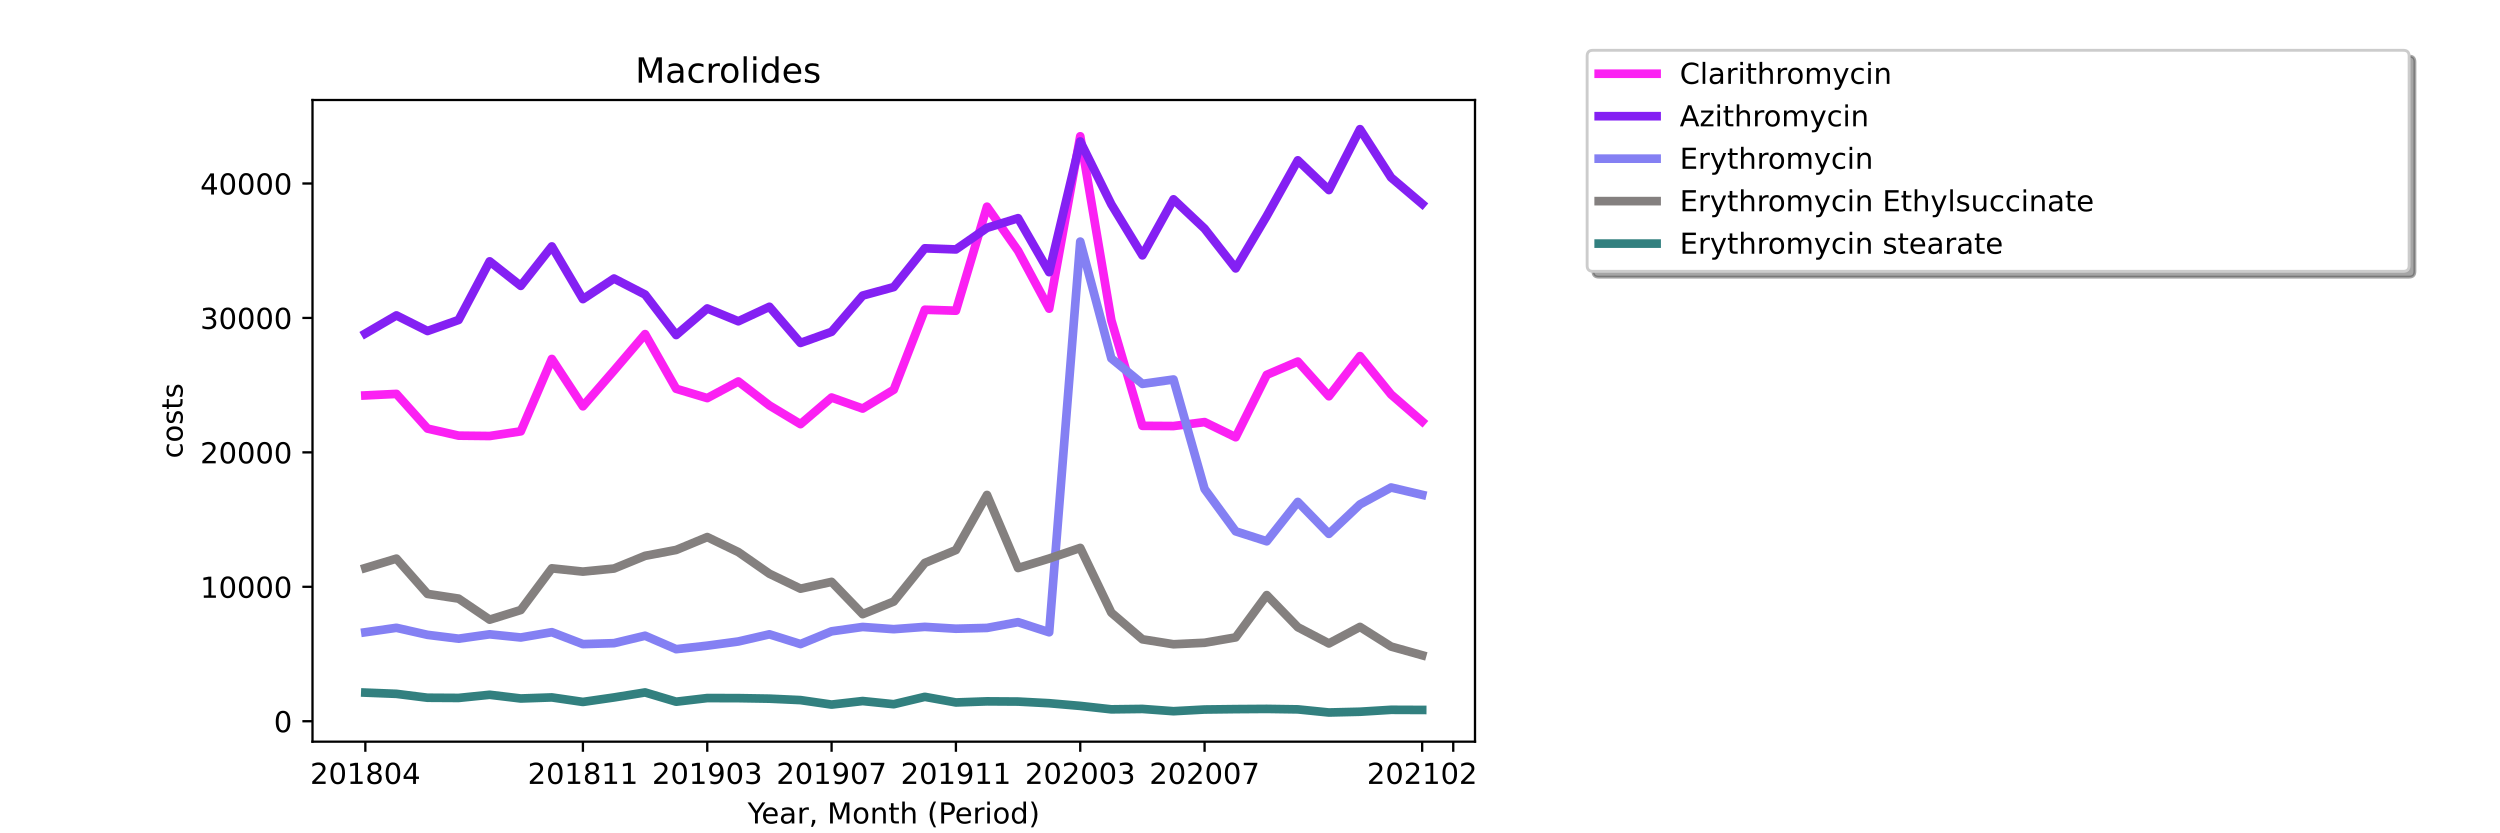 <?xml version="1.0" encoding="utf-8" standalone="no"?>
<!DOCTYPE svg PUBLIC "-//W3C//DTD SVG 1.1//EN"
  "http://www.w3.org/Graphics/SVG/1.1/DTD/svg11.dtd">
<!-- Created with matplotlib (https://matplotlib.org/) -->
<svg height="288pt" version="1.1" viewBox="0 0 864 288" width="864pt" xmlns="http://www.w3.org/2000/svg" xmlns:xlink="http://www.w3.org/1999/xlink">
 <defs>
  <style type="text/css">*{stroke-linecap:butt;stroke-linejoin:round;}</style>
 </defs>
 <g id="figure_1">
  <g id="patch_1">
   <path d="M 0 288 
L 864 288 
L 864 0 
L 0 0 
z
" style="fill:#ffffff;"/>
  </g>
  <g id="axes_1">
   <g id="patch_2">
    <path d="M 108 256.32 
L 509.76 256.32 
L 509.76 34.56 
L 108 34.56 
z
" style="fill:#ffffff;"/>
   </g>
   <g id="matplotlib.axis_1">
    <g id="xtick_1">
     <g id="line2d_1">
      <defs>
       <path d="M 0 0 
L 0 3.5 
" id="m03d1c4e10f" style="stroke:#000000;stroke-width:0.8;"/>
      </defs>
      <g>
       <use style="stroke:#000000;stroke-width:0.8;" x="126.262" xlink:href="#m03d1c4e10f" y="256.32"/>
      </g>
     </g>
     <g id="text_1">
      <!-- 201804 -->
      <g transform="translate(107.174 270.918)scale(0.1 -0.1)">
       <defs>
        <path d="M 19.188 8.297 
L 53.609 8.297 
L 53.609 0 
L 7.328 0 
L 7.328 8.297 
Q 12.938 14.109 22.625 23.891 
Q 32.328 33.688 34.812 36.531 
Q 39.547 41.844 41.422 45.531 
Q 43.312 49.219 43.312 52.781 
Q 43.312 58.594 39.234 62.25 
Q 35.156 65.922 28.609 65.922 
Q 23.969 65.922 18.812 64.312 
Q 13.672 62.703 7.812 59.422 
L 7.812 69.391 
Q 13.766 71.781 18.938 73 
Q 24.125 74.219 28.422 74.219 
Q 39.75 74.219 46.484 68.547 
Q 53.219 62.891 53.219 53.422 
Q 53.219 48.922 51.531 44.891 
Q 49.859 40.875 45.406 35.406 
Q 44.188 33.984 37.641 27.219 
Q 31.109 20.453 19.188 8.297 
z
" id="DejaVuSans-50"/>
        <path d="M 31.781 66.406 
Q 24.172 66.406 20.328 58.906 
Q 16.5 51.422 16.5 36.375 
Q 16.5 21.391 20.328 13.891 
Q 24.172 6.391 31.781 6.391 
Q 39.453 6.391 43.281 13.891 
Q 47.125 21.391 47.125 36.375 
Q 47.125 51.422 43.281 58.906 
Q 39.453 66.406 31.781 66.406 
z
M 31.781 74.219 
Q 44.047 74.219 50.516 64.516 
Q 56.984 54.828 56.984 36.375 
Q 56.984 17.969 50.516 8.266 
Q 44.047 -1.422 31.781 -1.422 
Q 19.531 -1.422 13.062 8.266 
Q 6.594 17.969 6.594 36.375 
Q 6.594 54.828 13.062 64.516 
Q 19.531 74.219 31.781 74.219 
z
" id="DejaVuSans-48"/>
        <path d="M 12.406 8.297 
L 28.516 8.297 
L 28.516 63.922 
L 10.984 60.406 
L 10.984 69.391 
L 28.422 72.906 
L 38.281 72.906 
L 38.281 8.297 
L 54.391 8.297 
L 54.391 0 
L 12.406 0 
z
" id="DejaVuSans-49"/>
        <path d="M 31.781 34.625 
Q 24.75 34.625 20.719 30.859 
Q 16.703 27.094 16.703 20.516 
Q 16.703 13.922 20.719 10.156 
Q 24.75 6.391 31.781 6.391 
Q 38.812 6.391 42.859 10.172 
Q 46.922 13.969 46.922 20.516 
Q 46.922 27.094 42.891 30.859 
Q 38.875 34.625 31.781 34.625 
z
M 21.922 38.812 
Q 15.578 40.375 12.031 44.719 
Q 8.5 49.078 8.5 55.328 
Q 8.5 64.062 14.719 69.141 
Q 20.953 74.219 31.781 74.219 
Q 42.672 74.219 48.875 69.141 
Q 55.078 64.062 55.078 55.328 
Q 55.078 49.078 51.531 44.719 
Q 48 40.375 41.703 38.812 
Q 48.828 37.156 52.797 32.312 
Q 56.781 27.484 56.781 20.516 
Q 56.781 9.906 50.312 4.234 
Q 43.844 -1.422 31.781 -1.422 
Q 19.734 -1.422 13.25 4.234 
Q 6.781 9.906 6.781 20.516 
Q 6.781 27.484 10.781 32.312 
Q 14.797 37.156 21.922 38.812 
z
M 18.312 54.391 
Q 18.312 48.734 21.844 45.562 
Q 25.391 42.391 31.781 42.391 
Q 38.141 42.391 41.719 45.562 
Q 45.312 48.734 45.312 54.391 
Q 45.312 60.062 41.719 63.234 
Q 38.141 66.406 31.781 66.406 
Q 25.391 66.406 21.844 63.234 
Q 18.312 60.062 18.312 54.391 
z
" id="DejaVuSans-56"/>
        <path d="M 37.797 64.312 
L 12.891 25.391 
L 37.797 25.391 
z
M 35.203 72.906 
L 47.609 72.906 
L 47.609 25.391 
L 58.016 25.391 
L 58.016 17.188 
L 47.609 17.188 
L 47.609 0 
L 37.797 0 
L 37.797 17.188 
L 4.891 17.188 
L 4.891 26.703 
z
" id="DejaVuSans-52"/>
       </defs>
       <use xlink:href="#DejaVuSans-50"/>
       <use x="63.623" xlink:href="#DejaVuSans-48"/>
       <use x="127.246" xlink:href="#DejaVuSans-49"/>
       <use x="190.869" xlink:href="#DejaVuSans-56"/>
       <use x="254.492" xlink:href="#DejaVuSans-48"/>
       <use x="318.115" xlink:href="#DejaVuSans-52"/>
      </g>
     </g>
    </g>
    <g id="xtick_2">
     <g id="line2d_2">
      <g>
       <use style="stroke:#000000;stroke-width:0.8;" x="201.458" xlink:href="#m03d1c4e10f" y="256.32"/>
      </g>
     </g>
     <g id="text_2">
      <!-- 201811 -->
      <g transform="translate(182.37 270.918)scale(0.1 -0.1)">
       <use xlink:href="#DejaVuSans-50"/>
       <use x="63.623" xlink:href="#DejaVuSans-48"/>
       <use x="127.246" xlink:href="#DejaVuSans-49"/>
       <use x="190.869" xlink:href="#DejaVuSans-56"/>
       <use x="254.492" xlink:href="#DejaVuSans-49"/>
       <use x="318.115" xlink:href="#DejaVuSans-49"/>
      </g>
     </g>
    </g>
    <g id="xtick_3">
     <g id="line2d_3">
      <g>
       <use style="stroke:#000000;stroke-width:0.8;" x="244.427" xlink:href="#m03d1c4e10f" y="256.32"/>
      </g>
     </g>
     <g id="text_3">
      <!-- 201903 -->
      <g transform="translate(225.339 270.918)scale(0.1 -0.1)">
       <defs>
        <path d="M 10.984 1.516 
L 10.984 10.5 
Q 14.703 8.734 18.5 7.812 
Q 22.312 6.891 25.984 6.891 
Q 35.75 6.891 40.891 13.453 
Q 46.047 20.016 46.781 33.406 
Q 43.953 29.203 39.594 26.953 
Q 35.25 24.703 29.984 24.703 
Q 19.047 24.703 12.672 31.312 
Q 6.297 37.938 6.297 49.422 
Q 6.297 60.641 12.938 67.422 
Q 19.578 74.219 30.609 74.219 
Q 43.266 74.219 49.922 64.516 
Q 56.594 54.828 56.594 36.375 
Q 56.594 19.141 48.406 8.859 
Q 40.234 -1.422 26.422 -1.422 
Q 22.703 -1.422 18.891 -0.688 
Q 15.094 0.047 10.984 1.516 
z
M 30.609 32.422 
Q 37.25 32.422 41.125 36.953 
Q 45.016 41.5 45.016 49.422 
Q 45.016 57.281 41.125 61.844 
Q 37.25 66.406 30.609 66.406 
Q 23.969 66.406 20.094 61.844 
Q 16.219 57.281 16.219 49.422 
Q 16.219 41.5 20.094 36.953 
Q 23.969 32.422 30.609 32.422 
z
" id="DejaVuSans-57"/>
        <path d="M 40.578 39.312 
Q 47.656 37.797 51.625 33 
Q 55.609 28.219 55.609 21.188 
Q 55.609 10.406 48.188 4.484 
Q 40.766 -1.422 27.094 -1.422 
Q 22.516 -1.422 17.656 -0.516 
Q 12.797 0.391 7.625 2.203 
L 7.625 11.719 
Q 11.719 9.328 16.594 8.109 
Q 21.484 6.891 26.812 6.891 
Q 36.078 6.891 40.938 10.547 
Q 45.797 14.203 45.797 21.188 
Q 45.797 27.641 41.281 31.266 
Q 36.766 34.906 28.719 34.906 
L 20.219 34.906 
L 20.219 43.016 
L 29.109 43.016 
Q 36.375 43.016 40.234 45.922 
Q 44.094 48.828 44.094 54.297 
Q 44.094 59.906 40.109 62.906 
Q 36.141 65.922 28.719 65.922 
Q 24.656 65.922 20.016 65.031 
Q 15.375 64.156 9.812 62.312 
L 9.812 71.094 
Q 15.438 72.656 20.344 73.438 
Q 25.25 74.219 29.594 74.219 
Q 40.828 74.219 47.359 69.109 
Q 53.906 64.016 53.906 55.328 
Q 53.906 49.266 50.438 45.094 
Q 46.969 40.922 40.578 39.312 
z
" id="DejaVuSans-51"/>
       </defs>
       <use xlink:href="#DejaVuSans-50"/>
       <use x="63.623" xlink:href="#DejaVuSans-48"/>
       <use x="127.246" xlink:href="#DejaVuSans-49"/>
       <use x="190.869" xlink:href="#DejaVuSans-57"/>
       <use x="254.492" xlink:href="#DejaVuSans-48"/>
       <use x="318.115" xlink:href="#DejaVuSans-51"/>
      </g>
     </g>
    </g>
    <g id="xtick_4">
     <g id="line2d_4">
      <g>
       <use style="stroke:#000000;stroke-width:0.8;" x="287.396" xlink:href="#m03d1c4e10f" y="256.32"/>
      </g>
     </g>
     <g id="text_4">
      <!-- 201907 -->
      <g transform="translate(268.308 270.918)scale(0.1 -0.1)">
       <defs>
        <path d="M 8.203 72.906 
L 55.078 72.906 
L 55.078 68.703 
L 28.609 0 
L 18.312 0 
L 43.219 64.594 
L 8.203 64.594 
z
" id="DejaVuSans-55"/>
       </defs>
       <use xlink:href="#DejaVuSans-50"/>
       <use x="63.623" xlink:href="#DejaVuSans-48"/>
       <use x="127.246" xlink:href="#DejaVuSans-49"/>
       <use x="190.869" xlink:href="#DejaVuSans-57"/>
       <use x="254.492" xlink:href="#DejaVuSans-48"/>
       <use x="318.115" xlink:href="#DejaVuSans-55"/>
      </g>
     </g>
    </g>
    <g id="xtick_5">
     <g id="line2d_5">
      <g>
       <use style="stroke:#000000;stroke-width:0.8;" x="330.364" xlink:href="#m03d1c4e10f" y="256.32"/>
      </g>
     </g>
     <g id="text_5">
      <!-- 201911 -->
      <g transform="translate(311.277 270.918)scale(0.1 -0.1)">
       <use xlink:href="#DejaVuSans-50"/>
       <use x="63.623" xlink:href="#DejaVuSans-48"/>
       <use x="127.246" xlink:href="#DejaVuSans-49"/>
       <use x="190.869" xlink:href="#DejaVuSans-57"/>
       <use x="254.492" xlink:href="#DejaVuSans-49"/>
       <use x="318.115" xlink:href="#DejaVuSans-49"/>
      </g>
     </g>
    </g>
    <g id="xtick_6">
     <g id="line2d_6">
      <g>
       <use style="stroke:#000000;stroke-width:0.8;" x="373.333" xlink:href="#m03d1c4e10f" y="256.32"/>
      </g>
     </g>
     <g id="text_6">
      <!-- 202003 -->
      <g transform="translate(354.246 270.918)scale(0.1 -0.1)">
       <use xlink:href="#DejaVuSans-50"/>
       <use x="63.623" xlink:href="#DejaVuSans-48"/>
       <use x="127.246" xlink:href="#DejaVuSans-50"/>
       <use x="190.869" xlink:href="#DejaVuSans-48"/>
       <use x="254.492" xlink:href="#DejaVuSans-48"/>
       <use x="318.115" xlink:href="#DejaVuSans-51"/>
      </g>
     </g>
    </g>
    <g id="xtick_7">
     <g id="line2d_7">
      <g>
       <use style="stroke:#000000;stroke-width:0.8;" x="416.302" xlink:href="#m03d1c4e10f" y="256.32"/>
      </g>
     </g>
     <g id="text_7">
      <!-- 202007 -->
      <g transform="translate(397.215 270.918)scale(0.1 -0.1)">
       <use xlink:href="#DejaVuSans-50"/>
       <use x="63.623" xlink:href="#DejaVuSans-48"/>
       <use x="127.246" xlink:href="#DejaVuSans-50"/>
       <use x="190.869" xlink:href="#DejaVuSans-48"/>
       <use x="254.492" xlink:href="#DejaVuSans-48"/>
       <use x="318.115" xlink:href="#DejaVuSans-55"/>
      </g>
     </g>
    </g>
    <g id="xtick_8">
     <g id="line2d_8">
      <g>
       <use style="stroke:#000000;stroke-width:0.8;" x="491.498" xlink:href="#m03d1c4e10f" y="256.32"/>
      </g>
     </g>
     <g id="text_8">
      <!-- 202102 -->
      <g transform="translate(472.411 270.918)scale(0.1 -0.1)">
       <use xlink:href="#DejaVuSans-50"/>
       <use x="63.623" xlink:href="#DejaVuSans-48"/>
       <use x="127.246" xlink:href="#DejaVuSans-50"/>
       <use x="190.869" xlink:href="#DejaVuSans-49"/>
       <use x="254.492" xlink:href="#DejaVuSans-48"/>
       <use x="318.115" xlink:href="#DejaVuSans-50"/>
      </g>
     </g>
    </g>
    <g id="xtick_9">
     <g id="line2d_9">
      <g>
       <use style="stroke:#000000;stroke-width:0.8;" x="502.24" xlink:href="#m03d1c4e10f" y="256.32"/>
      </g>
     </g>
    </g>
    <g id="text_9">
     <!-- Year, Month (Period) -->
     <g transform="translate(258.364 284.597)scale(0.1 -0.1)">
      <defs>
       <path d="M -0.203 72.906 
L 10.406 72.906 
L 30.609 42.922 
L 50.688 72.906 
L 61.281 72.906 
L 35.5 34.719 
L 35.5 0 
L 25.594 0 
L 25.594 34.719 
z
" id="DejaVuSans-89"/>
       <path d="M 56.203 29.594 
L 56.203 25.203 
L 14.891 25.203 
Q 15.484 15.922 20.484 11.062 
Q 25.484 6.203 34.422 6.203 
Q 39.594 6.203 44.453 7.469 
Q 49.312 8.734 54.109 11.281 
L 54.109 2.781 
Q 49.266 0.734 44.188 -0.344 
Q 39.109 -1.422 33.891 -1.422 
Q 20.797 -1.422 13.156 6.188 
Q 5.516 13.812 5.516 26.812 
Q 5.516 40.234 12.766 48.109 
Q 20.016 56 32.328 56 
Q 43.359 56 49.781 48.891 
Q 56.203 41.797 56.203 29.594 
z
M 47.219 32.234 
Q 47.125 39.594 43.094 43.984 
Q 39.062 48.391 32.422 48.391 
Q 24.906 48.391 20.391 44.141 
Q 15.875 39.891 15.188 32.172 
z
" id="DejaVuSans-101"/>
       <path d="M 34.281 27.484 
Q 23.391 27.484 19.188 25 
Q 14.984 22.516 14.984 16.5 
Q 14.984 11.719 18.141 8.906 
Q 21.297 6.109 26.703 6.109 
Q 34.188 6.109 38.703 11.406 
Q 43.219 16.703 43.219 25.484 
L 43.219 27.484 
z
M 52.203 31.203 
L 52.203 0 
L 43.219 0 
L 43.219 8.297 
Q 40.141 3.328 35.547 0.953 
Q 30.953 -1.422 24.312 -1.422 
Q 15.922 -1.422 10.953 3.297 
Q 6 8.016 6 15.922 
Q 6 25.141 12.172 29.828 
Q 18.359 34.516 30.609 34.516 
L 43.219 34.516 
L 43.219 35.406 
Q 43.219 41.609 39.141 45 
Q 35.062 48.391 27.688 48.391 
Q 23 48.391 18.547 47.266 
Q 14.109 46.141 10.016 43.891 
L 10.016 52.203 
Q 14.938 54.109 19.578 55.047 
Q 24.219 56 28.609 56 
Q 40.484 56 46.344 49.844 
Q 52.203 43.703 52.203 31.203 
z
" id="DejaVuSans-97"/>
       <path d="M 41.109 46.297 
Q 39.594 47.172 37.812 47.578 
Q 36.031 48 33.891 48 
Q 26.266 48 22.188 43.047 
Q 18.109 38.094 18.109 28.812 
L 18.109 0 
L 9.078 0 
L 9.078 54.688 
L 18.109 54.688 
L 18.109 46.188 
Q 20.953 51.172 25.484 53.578 
Q 30.031 56 36.531 56 
Q 37.453 56 38.578 55.875 
Q 39.703 55.766 41.062 55.516 
z
" id="DejaVuSans-114"/>
       <path d="M 11.719 12.406 
L 22.016 12.406 
L 22.016 4 
L 14.016 -11.625 
L 7.719 -11.625 
L 11.719 4 
z
" id="DejaVuSans-44"/>
       <path id="DejaVuSans-32"/>
       <path d="M 9.812 72.906 
L 24.516 72.906 
L 43.109 23.297 
L 61.812 72.906 
L 76.516 72.906 
L 76.516 0 
L 66.891 0 
L 66.891 64.016 
L 48.094 14.016 
L 38.188 14.016 
L 19.391 64.016 
L 19.391 0 
L 9.812 0 
z
" id="DejaVuSans-77"/>
       <path d="M 30.609 48.391 
Q 23.391 48.391 19.188 42.75 
Q 14.984 37.109 14.984 27.297 
Q 14.984 17.484 19.156 11.844 
Q 23.344 6.203 30.609 6.203 
Q 37.797 6.203 41.984 11.859 
Q 46.188 17.531 46.188 27.297 
Q 46.188 37.016 41.984 42.703 
Q 37.797 48.391 30.609 48.391 
z
M 30.609 56 
Q 42.328 56 49.016 48.375 
Q 55.719 40.766 55.719 27.297 
Q 55.719 13.875 49.016 6.219 
Q 42.328 -1.422 30.609 -1.422 
Q 18.844 -1.422 12.172 6.219 
Q 5.516 13.875 5.516 27.297 
Q 5.516 40.766 12.172 48.375 
Q 18.844 56 30.609 56 
z
" id="DejaVuSans-111"/>
       <path d="M 54.891 33.016 
L 54.891 0 
L 45.906 0 
L 45.906 32.719 
Q 45.906 40.484 42.875 44.328 
Q 39.844 48.188 33.797 48.188 
Q 26.516 48.188 22.312 43.547 
Q 18.109 38.922 18.109 30.906 
L 18.109 0 
L 9.078 0 
L 9.078 54.688 
L 18.109 54.688 
L 18.109 46.188 
Q 21.344 51.125 25.703 53.562 
Q 30.078 56 35.797 56 
Q 45.219 56 50.047 50.172 
Q 54.891 44.344 54.891 33.016 
z
" id="DejaVuSans-110"/>
       <path d="M 18.312 70.219 
L 18.312 54.688 
L 36.812 54.688 
L 36.812 47.703 
L 18.312 47.703 
L 18.312 18.016 
Q 18.312 11.328 20.141 9.422 
Q 21.969 7.516 27.594 7.516 
L 36.812 7.516 
L 36.812 0 
L 27.594 0 
Q 17.188 0 13.234 3.875 
Q 9.281 7.766 9.281 18.016 
L 9.281 47.703 
L 2.688 47.703 
L 2.688 54.688 
L 9.281 54.688 
L 9.281 70.219 
z
" id="DejaVuSans-116"/>
       <path d="M 54.891 33.016 
L 54.891 0 
L 45.906 0 
L 45.906 32.719 
Q 45.906 40.484 42.875 44.328 
Q 39.844 48.188 33.797 48.188 
Q 26.516 48.188 22.312 43.547 
Q 18.109 38.922 18.109 30.906 
L 18.109 0 
L 9.078 0 
L 9.078 75.984 
L 18.109 75.984 
L 18.109 46.188 
Q 21.344 51.125 25.703 53.562 
Q 30.078 56 35.797 56 
Q 45.219 56 50.047 50.172 
Q 54.891 44.344 54.891 33.016 
z
" id="DejaVuSans-104"/>
       <path d="M 31 75.875 
Q 24.469 64.656 21.281 53.656 
Q 18.109 42.672 18.109 31.391 
Q 18.109 20.125 21.312 9.062 
Q 24.516 -2 31 -13.188 
L 23.188 -13.188 
Q 15.875 -1.703 12.234 9.375 
Q 8.594 20.453 8.594 31.391 
Q 8.594 42.281 12.203 53.312 
Q 15.828 64.359 23.188 75.875 
z
" id="DejaVuSans-40"/>
       <path d="M 19.672 64.797 
L 19.672 37.406 
L 32.078 37.406 
Q 38.969 37.406 42.719 40.969 
Q 46.484 44.531 46.484 51.125 
Q 46.484 57.672 42.719 61.234 
Q 38.969 64.797 32.078 64.797 
z
M 9.812 72.906 
L 32.078 72.906 
Q 44.344 72.906 50.609 67.359 
Q 56.891 61.812 56.891 51.125 
Q 56.891 40.328 50.609 34.812 
Q 44.344 29.297 32.078 29.297 
L 19.672 29.297 
L 19.672 0 
L 9.812 0 
z
" id="DejaVuSans-80"/>
       <path d="M 9.422 54.688 
L 18.406 54.688 
L 18.406 0 
L 9.422 0 
z
M 9.422 75.984 
L 18.406 75.984 
L 18.406 64.594 
L 9.422 64.594 
z
" id="DejaVuSans-105"/>
       <path d="M 45.406 46.391 
L 45.406 75.984 
L 54.391 75.984 
L 54.391 0 
L 45.406 0 
L 45.406 8.203 
Q 42.578 3.328 38.25 0.953 
Q 33.938 -1.422 27.875 -1.422 
Q 17.969 -1.422 11.734 6.484 
Q 5.516 14.406 5.516 27.297 
Q 5.516 40.188 11.734 48.094 
Q 17.969 56 27.875 56 
Q 33.938 56 38.25 53.625 
Q 42.578 51.266 45.406 46.391 
z
M 14.797 27.297 
Q 14.797 17.391 18.875 11.75 
Q 22.953 6.109 30.078 6.109 
Q 37.203 6.109 41.297 11.75 
Q 45.406 17.391 45.406 27.297 
Q 45.406 37.203 41.297 42.844 
Q 37.203 48.484 30.078 48.484 
Q 22.953 48.484 18.875 42.844 
Q 14.797 37.203 14.797 27.297 
z
" id="DejaVuSans-100"/>
       <path d="M 8.016 75.875 
L 15.828 75.875 
Q 23.141 64.359 26.781 53.312 
Q 30.422 42.281 30.422 31.391 
Q 30.422 20.453 26.781 9.375 
Q 23.141 -1.703 15.828 -13.188 
L 8.016 -13.188 
Q 14.5 -2 17.703 9.062 
Q 20.906 20.125 20.906 31.391 
Q 20.906 42.672 17.703 53.656 
Q 14.5 64.656 8.016 75.875 
z
" id="DejaVuSans-41"/>
      </defs>
      <use xlink:href="#DejaVuSans-89"/>
      <use x="47.834" xlink:href="#DejaVuSans-101"/>
      <use x="109.357" xlink:href="#DejaVuSans-97"/>
      <use x="170.637" xlink:href="#DejaVuSans-114"/>
      <use x="211.75" xlink:href="#DejaVuSans-44"/>
      <use x="243.537" xlink:href="#DejaVuSans-32"/>
      <use x="275.324" xlink:href="#DejaVuSans-77"/>
      <use x="361.604" xlink:href="#DejaVuSans-111"/>
      <use x="422.785" xlink:href="#DejaVuSans-110"/>
      <use x="486.164" xlink:href="#DejaVuSans-116"/>
      <use x="525.373" xlink:href="#DejaVuSans-104"/>
      <use x="588.752" xlink:href="#DejaVuSans-32"/>
      <use x="620.539" xlink:href="#DejaVuSans-40"/>
      <use x="659.553" xlink:href="#DejaVuSans-80"/>
      <use x="716.23" xlink:href="#DejaVuSans-101"/>
      <use x="777.754" xlink:href="#DejaVuSans-114"/>
      <use x="818.867" xlink:href="#DejaVuSans-105"/>
      <use x="846.65" xlink:href="#DejaVuSans-111"/>
      <use x="907.832" xlink:href="#DejaVuSans-100"/>
      <use x="971.309" xlink:href="#DejaVuSans-41"/>
     </g>
    </g>
   </g>
   <g id="matplotlib.axis_2">
    <g id="ytick_1">
     <g id="line2d_10">
      <defs>
       <path d="M 0 0 
L -3.5 0 
" id="m392924444f" style="stroke:#000000;stroke-width:0.8;"/>
      </defs>
      <g>
       <use style="stroke:#000000;stroke-width:0.8;" x="108" xlink:href="#m392924444f" y="249.255"/>
      </g>
     </g>
     <g id="text_10">
      <!-- 0 -->
      <g transform="translate(94.638 253.054)scale(0.1 -0.1)">
       <use xlink:href="#DejaVuSans-48"/>
      </g>
     </g>
    </g>
    <g id="ytick_2">
     <g id="line2d_11">
      <g>
       <use style="stroke:#000000;stroke-width:0.8;" x="108" xlink:href="#m392924444f" y="202.797"/>
      </g>
     </g>
     <g id="text_11">
      <!-- 10000 -->
      <g transform="translate(69.188 206.596)scale(0.1 -0.1)">
       <use xlink:href="#DejaVuSans-49"/>
       <use x="63.623" xlink:href="#DejaVuSans-48"/>
       <use x="127.246" xlink:href="#DejaVuSans-48"/>
       <use x="190.869" xlink:href="#DejaVuSans-48"/>
       <use x="254.492" xlink:href="#DejaVuSans-48"/>
      </g>
     </g>
    </g>
    <g id="ytick_3">
     <g id="line2d_12">
      <g>
       <use style="stroke:#000000;stroke-width:0.8;" x="108" xlink:href="#m392924444f" y="156.339"/>
      </g>
     </g>
     <g id="text_12">
      <!-- 20000 -->
      <g transform="translate(69.188 160.138)scale(0.1 -0.1)">
       <use xlink:href="#DejaVuSans-50"/>
       <use x="63.623" xlink:href="#DejaVuSans-48"/>
       <use x="127.246" xlink:href="#DejaVuSans-48"/>
       <use x="190.869" xlink:href="#DejaVuSans-48"/>
       <use x="254.492" xlink:href="#DejaVuSans-48"/>
      </g>
     </g>
    </g>
    <g id="ytick_4">
     <g id="line2d_13">
      <g>
       <use style="stroke:#000000;stroke-width:0.8;" x="108" xlink:href="#m392924444f" y="109.881"/>
      </g>
     </g>
     <g id="text_13">
      <!-- 30000 -->
      <g transform="translate(69.188 113.68)scale(0.1 -0.1)">
       <use xlink:href="#DejaVuSans-51"/>
       <use x="63.623" xlink:href="#DejaVuSans-48"/>
       <use x="127.246" xlink:href="#DejaVuSans-48"/>
       <use x="190.869" xlink:href="#DejaVuSans-48"/>
       <use x="254.492" xlink:href="#DejaVuSans-48"/>
      </g>
     </g>
    </g>
    <g id="ytick_5">
     <g id="line2d_14">
      <g>
       <use style="stroke:#000000;stroke-width:0.8;" x="108" xlink:href="#m392924444f" y="63.423"/>
      </g>
     </g>
     <g id="text_14">
      <!-- 40000 -->
      <g transform="translate(69.188 67.222)scale(0.1 -0.1)">
       <use xlink:href="#DejaVuSans-52"/>
       <use x="63.623" xlink:href="#DejaVuSans-48"/>
       <use x="127.246" xlink:href="#DejaVuSans-48"/>
       <use x="190.869" xlink:href="#DejaVuSans-48"/>
       <use x="254.492" xlink:href="#DejaVuSans-48"/>
      </g>
     </g>
    </g>
    <g id="text_15">
     <!-- costs -->
     <g transform="translate(63.108 158.418)rotate(-90)scale(0.1 -0.1)">
      <defs>
       <path d="M 48.781 52.594 
L 48.781 44.188 
Q 44.969 46.297 41.141 47.344 
Q 37.312 48.391 33.406 48.391 
Q 24.656 48.391 19.812 42.844 
Q 14.984 37.312 14.984 27.297 
Q 14.984 17.281 19.812 11.734 
Q 24.656 6.203 33.406 6.203 
Q 37.312 6.203 41.141 7.25 
Q 44.969 8.297 48.781 10.406 
L 48.781 2.094 
Q 45.016 0.344 40.984 -0.531 
Q 36.969 -1.422 32.422 -1.422 
Q 20.062 -1.422 12.781 6.344 
Q 5.516 14.109 5.516 27.297 
Q 5.516 40.672 12.859 48.328 
Q 20.219 56 33.016 56 
Q 37.156 56 41.109 55.141 
Q 45.062 54.297 48.781 52.594 
z
" id="DejaVuSans-99"/>
       <path d="M 44.281 53.078 
L 44.281 44.578 
Q 40.484 46.531 36.375 47.5 
Q 32.281 48.484 27.875 48.484 
Q 21.188 48.484 17.844 46.438 
Q 14.5 44.391 14.5 40.281 
Q 14.5 37.156 16.891 35.375 
Q 19.281 33.594 26.516 31.984 
L 29.594 31.297 
Q 39.156 29.25 43.188 25.516 
Q 47.219 21.781 47.219 15.094 
Q 47.219 7.469 41.188 3.016 
Q 35.156 -1.422 24.609 -1.422 
Q 20.219 -1.422 15.453 -0.562 
Q 10.688 0.297 5.422 2 
L 5.422 11.281 
Q 10.406 8.688 15.234 7.391 
Q 20.062 6.109 24.812 6.109 
Q 31.156 6.109 34.562 8.281 
Q 37.984 10.453 37.984 14.406 
Q 37.984 18.062 35.516 20.016 
Q 33.062 21.969 24.703 23.781 
L 21.578 24.516 
Q 13.234 26.266 9.516 29.906 
Q 5.812 33.547 5.812 39.891 
Q 5.812 47.609 11.281 51.797 
Q 16.75 56 26.812 56 
Q 31.781 56 36.172 55.266 
Q 40.578 54.547 44.281 53.078 
z
" id="DejaVuSans-115"/>
      </defs>
      <use xlink:href="#DejaVuSans-99"/>
      <use x="54.98" xlink:href="#DejaVuSans-111"/>
      <use x="116.162" xlink:href="#DejaVuSans-115"/>
      <use x="168.262" xlink:href="#DejaVuSans-116"/>
      <use x="207.471" xlink:href="#DejaVuSans-115"/>
     </g>
    </g>
   </g>
   <g id="line2d_15">
    <path clip-path="url(#pd1e78f002e)" d="M 126.262 136.659 
L 137.004 136.134 
L 147.746 148.116 
L 158.489 150.56 
L 169.231 150.685 
L 179.973 149.073 
L 190.715 124.055 
L 201.458 140.418 
L 212.2 128.06 
L 222.942 115.475 
L 233.684 134.36 
L 244.427 137.584 
L 255.169 131.837 
L 265.911 140.125 
L 276.653 146.583 
L 287.396 137.384 
L 298.138 141.203 
L 308.88 134.69 
L 319.622 107.047 
L 330.364 107.377 
L 341.107 71.437 
L 351.849 86.685 
L 362.591 106.671 
L 373.333 47.102 
L 384.076 110.685 
L 394.818 147.168 
L 405.56 147.243 
L 416.302 145.877 
L 427.045 151.108 
L 437.787 129.547 
L 448.529 124.952 
L 459.271 136.947 
L 470.014 123.08 
L 480.756 136.325 
L 491.498 145.649 
" style="fill:none;stroke:#fb20f3;stroke-linecap:square;stroke-width:3;"/>
   </g>
   <g id="line2d_16">
    <path clip-path="url(#pd1e78f002e)" d="M 126.262 115.27 
L 137.004 109.008 
L 147.746 114.397 
L 158.489 110.578 
L 169.231 90.327 
L 179.973 98.796 
L 190.715 85.165 
L 201.458 103.372 
L 212.2 96.264 
L 222.942 101.797 
L 233.684 115.786 
L 244.427 106.606 
L 255.169 111.029 
L 265.911 106.025 
L 276.653 118.518 
L 287.396 114.662 
L 298.138 102.155 
L 308.88 99.214 
L 319.622 85.816 
L 330.364 86.206 
L 341.107 78.749 
L 351.849 75.405 
L 362.591 94.057 
L 373.333 48.896 
L 384.076 70.619 
L 394.818 88.246 
L 405.56 68.891 
L 416.302 79.024 
L 427.045 92.757 
L 437.787 74.643 
L 448.529 55.414 
L 459.271 65.681 
L 470.014 44.64 
L 480.756 61.351 
L 491.498 70.471 
" style="fill:none;stroke:#8420f3;stroke-linecap:square;stroke-width:3;"/>
   </g>
   <g id="line2d_17">
    <path clip-path="url(#pd1e78f002e)" d="M 126.262 218.505 
L 137.004 216.971 
L 147.746 219.401 
L 158.489 220.73 
L 169.231 219.22 
L 179.973 220.316 
L 190.715 218.486 
L 201.458 222.607 
L 212.2 222.282 
L 222.942 219.712 
L 233.684 224.354 
L 244.427 223.141 
L 255.169 221.696 
L 265.911 219.22 
L 276.653 222.588 
L 287.396 218.184 
L 298.138 216.679 
L 308.88 217.441 
L 319.622 216.646 
L 330.364 217.287 
L 341.107 217.009 
L 351.849 215.02 
L 362.591 218.509 
L 373.333 83.498 
L 384.076 123.865 
L 394.818 132.664 
L 405.56 131.154 
L 416.302 168.985 
L 427.045 183.624 
L 437.787 187.066 
L 448.529 173.468 
L 459.271 184.497 
L 470.014 174.318 
L 480.756 168.479 
L 491.498 171.006 
" style="fill:none;stroke:#8480f3;stroke-linecap:square;stroke-width:3;"/>
   </g>
   <g id="line2d_18">
    <path clip-path="url(#pd1e78f002e)" d="M 126.262 196.312 
L 137.004 193.064 
L 147.746 205.25 
L 158.489 206.881 
L 169.231 214.156 
L 179.973 210.825 
L 190.715 196.418 
L 201.458 197.547 
L 212.2 196.488 
L 222.942 192.098 
L 233.684 190.063 
L 244.427 185.612 
L 255.169 190.792 
L 265.911 198.281 
L 276.653 203.448 
L 287.396 201.097 
L 298.138 212.251 
L 308.88 207.889 
L 319.622 194.551 
L 330.364 190.091 
L 341.107 171.057 
L 351.849 196.312 
L 362.591 193.032 
L 373.333 189.361 
L 384.076 211.736 
L 394.818 220.948 
L 405.56 222.658 
L 416.302 222.138 
L 427.045 220.284 
L 437.787 205.668 
L 448.529 216.762 
L 459.271 222.379 
L 470.014 216.66 
L 480.756 223.448 
L 491.498 226.454 
" style="fill:none;stroke:#84807f;stroke-linecap:square;stroke-width:3;"/>
   </g>
   <g id="line2d_19">
    <path clip-path="url(#pd1e78f002e)" d="M 126.262 239.369 
L 137.004 239.792 
L 147.746 241.139 
L 158.489 241.204 
L 169.231 240.112 
L 179.973 241.399 
L 190.715 241.027 
L 201.458 242.588 
L 212.2 241.037 
L 222.942 239.308 
L 233.684 242.509 
L 244.427 241.25 
L 255.169 241.278 
L 265.911 241.459 
L 276.653 241.957 
L 287.396 243.504 
L 298.138 242.282 
L 308.88 243.378 
L 319.622 240.832 
L 330.364 242.77 
L 341.107 242.389 
L 351.849 242.463 
L 362.591 243.034 
L 373.333 243.959 
L 384.076 245.148 
L 394.818 245.009 
L 405.56 245.794 
L 416.302 245.213 
L 427.045 245.074 
L 437.787 244.995 
L 448.529 245.162 
L 459.271 246.24 
L 470.014 245.975 
L 480.756 245.311 
L 491.498 245.357 
" style="fill:none;stroke:#32807f;stroke-linecap:square;stroke-width:3;"/>
   </g>
   <g id="patch_3">
    <path d="M 108 256.32 
L 108 34.56 
" style="fill:none;stroke:#000000;stroke-linecap:square;stroke-linejoin:miter;stroke-width:0.8;"/>
   </g>
   <g id="patch_4">
    <path d="M 509.76 256.32 
L 509.76 34.56 
" style="fill:none;stroke:#000000;stroke-linecap:square;stroke-linejoin:miter;stroke-width:0.8;"/>
   </g>
   <g id="patch_5">
    <path d="M 108 256.32 
L 509.76 256.32 
" style="fill:none;stroke:#000000;stroke-linecap:square;stroke-linejoin:miter;stroke-width:0.8;"/>
   </g>
   <g id="patch_6">
    <path d="M 108 34.56 
L 509.76 34.56 
" style="fill:none;stroke:#000000;stroke-linecap:square;stroke-linejoin:miter;stroke-width:0.8;"/>
   </g>
   <g id="text_16">
    <!-- Macrolides                               -->
    <g transform="translate(219.558 28.56)scale(0.12 -0.12)">
     <defs>
      <path d="M 9.422 75.984 
L 18.406 75.984 
L 18.406 0 
L 9.422 0 
z
" id="DejaVuSans-108"/>
     </defs>
     <use xlink:href="#DejaVuSans-77"/>
     <use x="86.279" xlink:href="#DejaVuSans-97"/>
     <use x="147.559" xlink:href="#DejaVuSans-99"/>
     <use x="202.539" xlink:href="#DejaVuSans-114"/>
     <use x="241.402" xlink:href="#DejaVuSans-111"/>
     <use x="302.584" xlink:href="#DejaVuSans-108"/>
     <use x="330.367" xlink:href="#DejaVuSans-105"/>
     <use x="358.15" xlink:href="#DejaVuSans-100"/>
     <use x="421.627" xlink:href="#DejaVuSans-101"/>
     <use x="483.15" xlink:href="#DejaVuSans-115"/>
     <use x="535.25" xlink:href="#DejaVuSans-32"/>
     <use x="567.037" xlink:href="#DejaVuSans-32"/>
     <use x="598.824" xlink:href="#DejaVuSans-32"/>
     <use x="630.611" xlink:href="#DejaVuSans-32"/>
     <use x="662.398" xlink:href="#DejaVuSans-32"/>
     <use x="694.186" xlink:href="#DejaVuSans-32"/>
     <use x="725.973" xlink:href="#DejaVuSans-32"/>
     <use x="757.76" xlink:href="#DejaVuSans-32"/>
     <use x="789.547" xlink:href="#DejaVuSans-32"/>
     <use x="821.334" xlink:href="#DejaVuSans-32"/>
     <use x="853.121" xlink:href="#DejaVuSans-32"/>
     <use x="884.908" xlink:href="#DejaVuSans-32"/>
     <use x="916.695" xlink:href="#DejaVuSans-32"/>
     <use x="948.482" xlink:href="#DejaVuSans-32"/>
     <use x="980.27" xlink:href="#DejaVuSans-32"/>
     <use x="1012.057" xlink:href="#DejaVuSans-32"/>
     <use x="1043.844" xlink:href="#DejaVuSans-32"/>
     <use x="1075.631" xlink:href="#DejaVuSans-32"/>
     <use x="1107.418" xlink:href="#DejaVuSans-32"/>
     <use x="1139.205" xlink:href="#DejaVuSans-32"/>
     <use x="1170.992" xlink:href="#DejaVuSans-32"/>
     <use x="1202.779" xlink:href="#DejaVuSans-32"/>
     <use x="1234.566" xlink:href="#DejaVuSans-32"/>
     <use x="1266.354" xlink:href="#DejaVuSans-32"/>
     <use x="1298.141" xlink:href="#DejaVuSans-32"/>
     <use x="1329.928" xlink:href="#DejaVuSans-32"/>
     <use x="1361.715" xlink:href="#DejaVuSans-32"/>
     <use x="1393.502" xlink:href="#DejaVuSans-32"/>
     <use x="1425.289" xlink:href="#DejaVuSans-32"/>
     <use x="1457.076" xlink:href="#DejaVuSans-32"/>
    </g>
   </g>
   <g id="legend_1">
    <g id="patch_7">
     <path d="M 552.514 95.775 
L 832.59 95.775 
Q 834.59 95.775 834.59 93.775 
L 834.59 21.384 
Q 834.59 19.384 832.59 19.384 
L 552.514 19.384 
Q 550.514 19.384 550.514 21.384 
L 550.514 93.775 
Q 550.514 95.775 552.514 95.775 
z
" style="fill:#4c4c4c;opacity:0.5;stroke:#4c4c4c;stroke-linejoin:miter;"/>
    </g>
    <g id="patch_8">
     <path d="M 550.514 93.775 
L 830.59 93.775 
Q 832.59 93.775 832.59 91.775 
L 832.59 19.384 
Q 832.59 17.384 830.59 17.384 
L 550.514 17.384 
Q 548.514 17.384 548.514 19.384 
L 548.514 91.775 
Q 548.514 93.775 550.514 93.775 
z
" style="fill:#ffffff;stroke:#cccccc;stroke-linejoin:miter;"/>
    </g>
    <g id="line2d_20">
     <path d="M 552.514 25.482 
L 572.514 25.482 
" style="fill:none;stroke:#fb20f3;stroke-linecap:square;stroke-width:3;"/>
    </g>
    <g id="line2d_21"/>
    <g id="text_17">
     <!-- Clarithromycin                                               -->
     <g transform="translate(580.514 28.982)scale(0.1 -0.1)">
      <defs>
       <path d="M 64.406 67.281 
L 64.406 56.891 
Q 59.422 61.531 53.781 63.812 
Q 48.141 66.109 41.797 66.109 
Q 29.297 66.109 22.656 58.469 
Q 16.016 50.828 16.016 36.375 
Q 16.016 21.969 22.656 14.328 
Q 29.297 6.688 41.797 6.688 
Q 48.141 6.688 53.781 8.984 
Q 59.422 11.281 64.406 15.922 
L 64.406 5.609 
Q 59.234 2.094 53.438 0.328 
Q 47.656 -1.422 41.219 -1.422 
Q 24.656 -1.422 15.125 8.703 
Q 5.609 18.844 5.609 36.375 
Q 5.609 53.953 15.125 64.078 
Q 24.656 74.219 41.219 74.219 
Q 47.75 74.219 53.531 72.484 
Q 59.328 70.75 64.406 67.281 
z
" id="DejaVuSans-67"/>
       <path d="M 52 44.188 
Q 55.375 50.25 60.062 53.125 
Q 64.75 56 71.094 56 
Q 79.641 56 84.281 50.016 
Q 88.922 44.047 88.922 33.016 
L 88.922 0 
L 79.891 0 
L 79.891 32.719 
Q 79.891 40.578 77.094 44.375 
Q 74.312 48.188 68.609 48.188 
Q 61.625 48.188 57.562 43.547 
Q 53.516 38.922 53.516 30.906 
L 53.516 0 
L 44.484 0 
L 44.484 32.719 
Q 44.484 40.625 41.703 44.406 
Q 38.922 48.188 33.109 48.188 
Q 26.219 48.188 22.156 43.531 
Q 18.109 38.875 18.109 30.906 
L 18.109 0 
L 9.078 0 
L 9.078 54.688 
L 18.109 54.688 
L 18.109 46.188 
Q 21.188 51.219 25.484 53.609 
Q 29.781 56 35.688 56 
Q 41.656 56 45.828 52.969 
Q 50 49.953 52 44.188 
z
" id="DejaVuSans-109"/>
       <path d="M 32.172 -5.078 
Q 28.375 -14.844 24.75 -17.812 
Q 21.141 -20.797 15.094 -20.797 
L 7.906 -20.797 
L 7.906 -13.281 
L 13.188 -13.281 
Q 16.891 -13.281 18.938 -11.516 
Q 21 -9.766 23.484 -3.219 
L 25.094 0.875 
L 2.984 54.688 
L 12.5 54.688 
L 29.594 11.922 
L 46.688 54.688 
L 56.203 54.688 
z
" id="DejaVuSans-121"/>
      </defs>
      <use xlink:href="#DejaVuSans-67"/>
      <use x="69.824" xlink:href="#DejaVuSans-108"/>
      <use x="97.607" xlink:href="#DejaVuSans-97"/>
      <use x="158.887" xlink:href="#DejaVuSans-114"/>
      <use x="200" xlink:href="#DejaVuSans-105"/>
      <use x="227.783" xlink:href="#DejaVuSans-116"/>
      <use x="266.992" xlink:href="#DejaVuSans-104"/>
      <use x="330.371" xlink:href="#DejaVuSans-114"/>
      <use x="369.234" xlink:href="#DejaVuSans-111"/>
      <use x="430.416" xlink:href="#DejaVuSans-109"/>
      <use x="527.828" xlink:href="#DejaVuSans-121"/>
      <use x="587.008" xlink:href="#DejaVuSans-99"/>
      <use x="641.988" xlink:href="#DejaVuSans-105"/>
      <use x="669.771" xlink:href="#DejaVuSans-110"/>
      <use x="733.15" xlink:href="#DejaVuSans-32"/>
      <use x="764.938" xlink:href="#DejaVuSans-32"/>
      <use x="796.725" xlink:href="#DejaVuSans-32"/>
      <use x="828.512" xlink:href="#DejaVuSans-32"/>
      <use x="860.299" xlink:href="#DejaVuSans-32"/>
      <use x="892.086" xlink:href="#DejaVuSans-32"/>
      <use x="923.873" xlink:href="#DejaVuSans-32"/>
      <use x="955.66" xlink:href="#DejaVuSans-32"/>
      <use x="987.447" xlink:href="#DejaVuSans-32"/>
      <use x="1019.234" xlink:href="#DejaVuSans-32"/>
      <use x="1051.021" xlink:href="#DejaVuSans-32"/>
      <use x="1082.809" xlink:href="#DejaVuSans-32"/>
      <use x="1114.596" xlink:href="#DejaVuSans-32"/>
      <use x="1146.383" xlink:href="#DejaVuSans-32"/>
      <use x="1178.17" xlink:href="#DejaVuSans-32"/>
      <use x="1209.957" xlink:href="#DejaVuSans-32"/>
      <use x="1241.744" xlink:href="#DejaVuSans-32"/>
      <use x="1273.531" xlink:href="#DejaVuSans-32"/>
      <use x="1305.318" xlink:href="#DejaVuSans-32"/>
      <use x="1337.105" xlink:href="#DejaVuSans-32"/>
      <use x="1368.893" xlink:href="#DejaVuSans-32"/>
      <use x="1400.68" xlink:href="#DejaVuSans-32"/>
      <use x="1432.467" xlink:href="#DejaVuSans-32"/>
      <use x="1464.254" xlink:href="#DejaVuSans-32"/>
      <use x="1496.041" xlink:href="#DejaVuSans-32"/>
      <use x="1527.828" xlink:href="#DejaVuSans-32"/>
      <use x="1559.615" xlink:href="#DejaVuSans-32"/>
      <use x="1591.402" xlink:href="#DejaVuSans-32"/>
      <use x="1623.189" xlink:href="#DejaVuSans-32"/>
      <use x="1654.977" xlink:href="#DejaVuSans-32"/>
      <use x="1686.764" xlink:href="#DejaVuSans-32"/>
      <use x="1718.551" xlink:href="#DejaVuSans-32"/>
      <use x="1750.338" xlink:href="#DejaVuSans-32"/>
      <use x="1782.125" xlink:href="#DejaVuSans-32"/>
      <use x="1813.912" xlink:href="#DejaVuSans-32"/>
      <use x="1845.699" xlink:href="#DejaVuSans-32"/>
      <use x="1877.486" xlink:href="#DejaVuSans-32"/>
      <use x="1909.273" xlink:href="#DejaVuSans-32"/>
      <use x="1941.061" xlink:href="#DejaVuSans-32"/>
      <use x="1972.848" xlink:href="#DejaVuSans-32"/>
      <use x="2004.635" xlink:href="#DejaVuSans-32"/>
      <use x="2036.422" xlink:href="#DejaVuSans-32"/>
      <use x="2068.209" xlink:href="#DejaVuSans-32"/>
      <use x="2099.996" xlink:href="#DejaVuSans-32"/>
      <use x="2131.783" xlink:href="#DejaVuSans-32"/>
      <use x="2163.57" xlink:href="#DejaVuSans-32"/>
     </g>
    </g>
    <g id="line2d_22">
     <path d="M 552.514 40.161 
L 572.514 40.161 
" style="fill:none;stroke:#8420f3;stroke-linecap:square;stroke-width:3;"/>
    </g>
    <g id="line2d_23"/>
    <g id="text_18">
     <!-- Azithromycin                                                 -->
     <g transform="translate(580.514 43.661)scale(0.1 -0.1)">
      <defs>
       <path d="M 34.188 63.188 
L 20.797 26.906 
L 47.609 26.906 
z
M 28.609 72.906 
L 39.797 72.906 
L 67.578 0 
L 57.328 0 
L 50.688 18.703 
L 17.828 18.703 
L 11.188 0 
L 0.781 0 
z
" id="DejaVuSans-65"/>
       <path d="M 5.516 54.688 
L 48.188 54.688 
L 48.188 46.484 
L 14.406 7.172 
L 48.188 7.172 
L 48.188 0 
L 4.297 0 
L 4.297 8.203 
L 38.094 47.516 
L 5.516 47.516 
z
" id="DejaVuSans-122"/>
      </defs>
      <use xlink:href="#DejaVuSans-65"/>
      <use x="68.408" xlink:href="#DejaVuSans-122"/>
      <use x="120.898" xlink:href="#DejaVuSans-105"/>
      <use x="148.682" xlink:href="#DejaVuSans-116"/>
      <use x="187.891" xlink:href="#DejaVuSans-104"/>
      <use x="251.27" xlink:href="#DejaVuSans-114"/>
      <use x="290.133" xlink:href="#DejaVuSans-111"/>
      <use x="351.314" xlink:href="#DejaVuSans-109"/>
      <use x="448.727" xlink:href="#DejaVuSans-121"/>
      <use x="507.906" xlink:href="#DejaVuSans-99"/>
      <use x="562.887" xlink:href="#DejaVuSans-105"/>
      <use x="590.67" xlink:href="#DejaVuSans-110"/>
      <use x="654.049" xlink:href="#DejaVuSans-32"/>
      <use x="685.836" xlink:href="#DejaVuSans-32"/>
      <use x="717.623" xlink:href="#DejaVuSans-32"/>
      <use x="749.41" xlink:href="#DejaVuSans-32"/>
      <use x="781.197" xlink:href="#DejaVuSans-32"/>
      <use x="812.984" xlink:href="#DejaVuSans-32"/>
      <use x="844.771" xlink:href="#DejaVuSans-32"/>
      <use x="876.559" xlink:href="#DejaVuSans-32"/>
      <use x="908.346" xlink:href="#DejaVuSans-32"/>
      <use x="940.133" xlink:href="#DejaVuSans-32"/>
      <use x="971.92" xlink:href="#DejaVuSans-32"/>
      <use x="1003.707" xlink:href="#DejaVuSans-32"/>
      <use x="1035.494" xlink:href="#DejaVuSans-32"/>
      <use x="1067.281" xlink:href="#DejaVuSans-32"/>
      <use x="1099.068" xlink:href="#DejaVuSans-32"/>
      <use x="1130.855" xlink:href="#DejaVuSans-32"/>
      <use x="1162.643" xlink:href="#DejaVuSans-32"/>
      <use x="1194.43" xlink:href="#DejaVuSans-32"/>
      <use x="1226.217" xlink:href="#DejaVuSans-32"/>
      <use x="1258.004" xlink:href="#DejaVuSans-32"/>
      <use x="1289.791" xlink:href="#DejaVuSans-32"/>
      <use x="1321.578" xlink:href="#DejaVuSans-32"/>
      <use x="1353.365" xlink:href="#DejaVuSans-32"/>
      <use x="1385.152" xlink:href="#DejaVuSans-32"/>
      <use x="1416.939" xlink:href="#DejaVuSans-32"/>
      <use x="1448.727" xlink:href="#DejaVuSans-32"/>
      <use x="1480.514" xlink:href="#DejaVuSans-32"/>
      <use x="1512.301" xlink:href="#DejaVuSans-32"/>
      <use x="1544.088" xlink:href="#DejaVuSans-32"/>
      <use x="1575.875" xlink:href="#DejaVuSans-32"/>
      <use x="1607.662" xlink:href="#DejaVuSans-32"/>
      <use x="1639.449" xlink:href="#DejaVuSans-32"/>
      <use x="1671.236" xlink:href="#DejaVuSans-32"/>
      <use x="1703.023" xlink:href="#DejaVuSans-32"/>
      <use x="1734.811" xlink:href="#DejaVuSans-32"/>
      <use x="1766.598" xlink:href="#DejaVuSans-32"/>
      <use x="1798.385" xlink:href="#DejaVuSans-32"/>
      <use x="1830.172" xlink:href="#DejaVuSans-32"/>
      <use x="1861.959" xlink:href="#DejaVuSans-32"/>
      <use x="1893.746" xlink:href="#DejaVuSans-32"/>
      <use x="1925.533" xlink:href="#DejaVuSans-32"/>
      <use x="1957.32" xlink:href="#DejaVuSans-32"/>
      <use x="1989.107" xlink:href="#DejaVuSans-32"/>
      <use x="2020.895" xlink:href="#DejaVuSans-32"/>
      <use x="2052.682" xlink:href="#DejaVuSans-32"/>
      <use x="2084.469" xlink:href="#DejaVuSans-32"/>
      <use x="2116.256" xlink:href="#DejaVuSans-32"/>
      <use x="2148.043" xlink:href="#DejaVuSans-32"/>
     </g>
    </g>
    <g id="line2d_24">
     <path d="M 552.514 54.839 
L 572.514 54.839 
" style="fill:none;stroke:#8480f3;stroke-linecap:square;stroke-width:3;"/>
    </g>
    <g id="line2d_25"/>
    <g id="text_19">
     <!-- Erythromycin                                                 -->
     <g transform="translate(580.514 58.339)scale(0.1 -0.1)">
      <defs>
       <path d="M 9.812 72.906 
L 55.906 72.906 
L 55.906 64.594 
L 19.672 64.594 
L 19.672 43.016 
L 54.391 43.016 
L 54.391 34.719 
L 19.672 34.719 
L 19.672 8.297 
L 56.781 8.297 
L 56.781 0 
L 9.812 0 
z
" id="DejaVuSans-69"/>
      </defs>
      <use xlink:href="#DejaVuSans-69"/>
      <use x="63.184" xlink:href="#DejaVuSans-114"/>
      <use x="104.297" xlink:href="#DejaVuSans-121"/>
      <use x="163.477" xlink:href="#DejaVuSans-116"/>
      <use x="202.686" xlink:href="#DejaVuSans-104"/>
      <use x="266.064" xlink:href="#DejaVuSans-114"/>
      <use x="304.928" xlink:href="#DejaVuSans-111"/>
      <use x="366.109" xlink:href="#DejaVuSans-109"/>
      <use x="463.521" xlink:href="#DejaVuSans-121"/>
      <use x="522.701" xlink:href="#DejaVuSans-99"/>
      <use x="577.682" xlink:href="#DejaVuSans-105"/>
      <use x="605.465" xlink:href="#DejaVuSans-110"/>
      <use x="668.844" xlink:href="#DejaVuSans-32"/>
      <use x="700.631" xlink:href="#DejaVuSans-32"/>
      <use x="732.418" xlink:href="#DejaVuSans-32"/>
      <use x="764.205" xlink:href="#DejaVuSans-32"/>
      <use x="795.992" xlink:href="#DejaVuSans-32"/>
      <use x="827.779" xlink:href="#DejaVuSans-32"/>
      <use x="859.566" xlink:href="#DejaVuSans-32"/>
      <use x="891.354" xlink:href="#DejaVuSans-32"/>
      <use x="923.141" xlink:href="#DejaVuSans-32"/>
      <use x="954.928" xlink:href="#DejaVuSans-32"/>
      <use x="986.715" xlink:href="#DejaVuSans-32"/>
      <use x="1018.502" xlink:href="#DejaVuSans-32"/>
      <use x="1050.289" xlink:href="#DejaVuSans-32"/>
      <use x="1082.076" xlink:href="#DejaVuSans-32"/>
      <use x="1113.863" xlink:href="#DejaVuSans-32"/>
      <use x="1145.65" xlink:href="#DejaVuSans-32"/>
      <use x="1177.438" xlink:href="#DejaVuSans-32"/>
      <use x="1209.225" xlink:href="#DejaVuSans-32"/>
      <use x="1241.012" xlink:href="#DejaVuSans-32"/>
      <use x="1272.799" xlink:href="#DejaVuSans-32"/>
      <use x="1304.586" xlink:href="#DejaVuSans-32"/>
      <use x="1336.373" xlink:href="#DejaVuSans-32"/>
      <use x="1368.16" xlink:href="#DejaVuSans-32"/>
      <use x="1399.947" xlink:href="#DejaVuSans-32"/>
      <use x="1431.734" xlink:href="#DejaVuSans-32"/>
      <use x="1463.521" xlink:href="#DejaVuSans-32"/>
      <use x="1495.309" xlink:href="#DejaVuSans-32"/>
      <use x="1527.096" xlink:href="#DejaVuSans-32"/>
      <use x="1558.883" xlink:href="#DejaVuSans-32"/>
      <use x="1590.67" xlink:href="#DejaVuSans-32"/>
      <use x="1622.457" xlink:href="#DejaVuSans-32"/>
      <use x="1654.244" xlink:href="#DejaVuSans-32"/>
      <use x="1686.031" xlink:href="#DejaVuSans-32"/>
      <use x="1717.818" xlink:href="#DejaVuSans-32"/>
      <use x="1749.605" xlink:href="#DejaVuSans-32"/>
      <use x="1781.393" xlink:href="#DejaVuSans-32"/>
      <use x="1813.18" xlink:href="#DejaVuSans-32"/>
      <use x="1844.967" xlink:href="#DejaVuSans-32"/>
      <use x="1876.754" xlink:href="#DejaVuSans-32"/>
      <use x="1908.541" xlink:href="#DejaVuSans-32"/>
      <use x="1940.328" xlink:href="#DejaVuSans-32"/>
      <use x="1972.115" xlink:href="#DejaVuSans-32"/>
      <use x="2003.902" xlink:href="#DejaVuSans-32"/>
      <use x="2035.689" xlink:href="#DejaVuSans-32"/>
      <use x="2067.477" xlink:href="#DejaVuSans-32"/>
      <use x="2099.264" xlink:href="#DejaVuSans-32"/>
      <use x="2131.051" xlink:href="#DejaVuSans-32"/>
      <use x="2162.838" xlink:href="#DejaVuSans-32"/>
     </g>
    </g>
    <g id="line2d_26">
     <path d="M 552.514 69.517 
L 572.514 69.517 
" style="fill:none;stroke:#84807f;stroke-linecap:square;stroke-width:3;"/>
    </g>
    <g id="line2d_27"/>
    <g id="text_20">
     <!-- Erythromycin Ethylsuccinate                                  -->
     <g transform="translate(580.514 73.017)scale(0.1 -0.1)">
      <defs>
       <path d="M 8.5 21.578 
L 8.5 54.688 
L 17.484 54.688 
L 17.484 21.922 
Q 17.484 14.156 20.5 10.266 
Q 23.531 6.391 29.594 6.391 
Q 36.859 6.391 41.078 11.031 
Q 45.312 15.672 45.312 23.688 
L 45.312 54.688 
L 54.297 54.688 
L 54.297 0 
L 45.312 0 
L 45.312 8.406 
Q 42.047 3.422 37.719 1 
Q 33.406 -1.422 27.688 -1.422 
Q 18.266 -1.422 13.375 4.438 
Q 8.5 10.297 8.5 21.578 
z
M 31.109 56 
z
" id="DejaVuSans-117"/>
      </defs>
      <use xlink:href="#DejaVuSans-69"/>
      <use x="63.184" xlink:href="#DejaVuSans-114"/>
      <use x="104.297" xlink:href="#DejaVuSans-121"/>
      <use x="163.477" xlink:href="#DejaVuSans-116"/>
      <use x="202.686" xlink:href="#DejaVuSans-104"/>
      <use x="266.064" xlink:href="#DejaVuSans-114"/>
      <use x="304.928" xlink:href="#DejaVuSans-111"/>
      <use x="366.109" xlink:href="#DejaVuSans-109"/>
      <use x="463.521" xlink:href="#DejaVuSans-121"/>
      <use x="522.701" xlink:href="#DejaVuSans-99"/>
      <use x="577.682" xlink:href="#DejaVuSans-105"/>
      <use x="605.465" xlink:href="#DejaVuSans-110"/>
      <use x="668.844" xlink:href="#DejaVuSans-32"/>
      <use x="700.631" xlink:href="#DejaVuSans-69"/>
      <use x="763.814" xlink:href="#DejaVuSans-116"/>
      <use x="803.023" xlink:href="#DejaVuSans-104"/>
      <use x="866.402" xlink:href="#DejaVuSans-121"/>
      <use x="925.582" xlink:href="#DejaVuSans-108"/>
      <use x="953.365" xlink:href="#DejaVuSans-115"/>
      <use x="1005.465" xlink:href="#DejaVuSans-117"/>
      <use x="1068.844" xlink:href="#DejaVuSans-99"/>
      <use x="1123.824" xlink:href="#DejaVuSans-99"/>
      <use x="1178.805" xlink:href="#DejaVuSans-105"/>
      <use x="1206.588" xlink:href="#DejaVuSans-110"/>
      <use x="1269.967" xlink:href="#DejaVuSans-97"/>
      <use x="1331.246" xlink:href="#DejaVuSans-116"/>
      <use x="1370.455" xlink:href="#DejaVuSans-101"/>
      <use x="1431.979" xlink:href="#DejaVuSans-32"/>
      <use x="1463.766" xlink:href="#DejaVuSans-32"/>
      <use x="1495.553" xlink:href="#DejaVuSans-32"/>
      <use x="1527.34" xlink:href="#DejaVuSans-32"/>
      <use x="1559.127" xlink:href="#DejaVuSans-32"/>
      <use x="1590.914" xlink:href="#DejaVuSans-32"/>
      <use x="1622.701" xlink:href="#DejaVuSans-32"/>
      <use x="1654.488" xlink:href="#DejaVuSans-32"/>
      <use x="1686.275" xlink:href="#DejaVuSans-32"/>
      <use x="1718.062" xlink:href="#DejaVuSans-32"/>
      <use x="1749.85" xlink:href="#DejaVuSans-32"/>
      <use x="1781.637" xlink:href="#DejaVuSans-32"/>
      <use x="1813.424" xlink:href="#DejaVuSans-32"/>
      <use x="1845.211" xlink:href="#DejaVuSans-32"/>
      <use x="1876.998" xlink:href="#DejaVuSans-32"/>
      <use x="1908.785" xlink:href="#DejaVuSans-32"/>
      <use x="1940.572" xlink:href="#DejaVuSans-32"/>
      <use x="1972.359" xlink:href="#DejaVuSans-32"/>
      <use x="2004.146" xlink:href="#DejaVuSans-32"/>
      <use x="2035.934" xlink:href="#DejaVuSans-32"/>
      <use x="2067.721" xlink:href="#DejaVuSans-32"/>
      <use x="2099.508" xlink:href="#DejaVuSans-32"/>
      <use x="2131.295" xlink:href="#DejaVuSans-32"/>
      <use x="2163.082" xlink:href="#DejaVuSans-32"/>
      <use x="2194.869" xlink:href="#DejaVuSans-32"/>
      <use x="2226.656" xlink:href="#DejaVuSans-32"/>
      <use x="2258.443" xlink:href="#DejaVuSans-32"/>
      <use x="2290.23" xlink:href="#DejaVuSans-32"/>
      <use x="2322.018" xlink:href="#DejaVuSans-32"/>
      <use x="2353.805" xlink:href="#DejaVuSans-32"/>
      <use x="2385.592" xlink:href="#DejaVuSans-32"/>
      <use x="2417.379" xlink:href="#DejaVuSans-32"/>
      <use x="2449.166" xlink:href="#DejaVuSans-32"/>
     </g>
    </g>
    <g id="line2d_28">
     <path d="M 552.514 84.195 
L 572.514 84.195 
" style="fill:none;stroke:#32807f;stroke-linecap:square;stroke-width:3;"/>
    </g>
    <g id="line2d_29"/>
    <g id="text_21">
     <!-- Erythromycin stearate                                        -->
     <g transform="translate(580.514 87.695)scale(0.1 -0.1)">
      <use xlink:href="#DejaVuSans-69"/>
      <use x="63.184" xlink:href="#DejaVuSans-114"/>
      <use x="104.297" xlink:href="#DejaVuSans-121"/>
      <use x="163.477" xlink:href="#DejaVuSans-116"/>
      <use x="202.686" xlink:href="#DejaVuSans-104"/>
      <use x="266.064" xlink:href="#DejaVuSans-114"/>
      <use x="304.928" xlink:href="#DejaVuSans-111"/>
      <use x="366.109" xlink:href="#DejaVuSans-109"/>
      <use x="463.521" xlink:href="#DejaVuSans-121"/>
      <use x="522.701" xlink:href="#DejaVuSans-99"/>
      <use x="577.682" xlink:href="#DejaVuSans-105"/>
      <use x="605.465" xlink:href="#DejaVuSans-110"/>
      <use x="668.844" xlink:href="#DejaVuSans-32"/>
      <use x="700.631" xlink:href="#DejaVuSans-115"/>
      <use x="752.73" xlink:href="#DejaVuSans-116"/>
      <use x="791.939" xlink:href="#DejaVuSans-101"/>
      <use x="853.463" xlink:href="#DejaVuSans-97"/>
      <use x="914.742" xlink:href="#DejaVuSans-114"/>
      <use x="955.855" xlink:href="#DejaVuSans-97"/>
      <use x="1017.135" xlink:href="#DejaVuSans-116"/>
      <use x="1056.344" xlink:href="#DejaVuSans-101"/>
      <use x="1117.867" xlink:href="#DejaVuSans-32"/>
      <use x="1149.654" xlink:href="#DejaVuSans-32"/>
      <use x="1181.441" xlink:href="#DejaVuSans-32"/>
      <use x="1213.229" xlink:href="#DejaVuSans-32"/>
      <use x="1245.016" xlink:href="#DejaVuSans-32"/>
      <use x="1276.803" xlink:href="#DejaVuSans-32"/>
      <use x="1308.59" xlink:href="#DejaVuSans-32"/>
      <use x="1340.377" xlink:href="#DejaVuSans-32"/>
      <use x="1372.164" xlink:href="#DejaVuSans-32"/>
      <use x="1403.951" xlink:href="#DejaVuSans-32"/>
      <use x="1435.738" xlink:href="#DejaVuSans-32"/>
      <use x="1467.525" xlink:href="#DejaVuSans-32"/>
      <use x="1499.312" xlink:href="#DejaVuSans-32"/>
      <use x="1531.1" xlink:href="#DejaVuSans-32"/>
      <use x="1562.887" xlink:href="#DejaVuSans-32"/>
      <use x="1594.674" xlink:href="#DejaVuSans-32"/>
      <use x="1626.461" xlink:href="#DejaVuSans-32"/>
      <use x="1658.248" xlink:href="#DejaVuSans-32"/>
      <use x="1690.035" xlink:href="#DejaVuSans-32"/>
      <use x="1721.822" xlink:href="#DejaVuSans-32"/>
      <use x="1753.609" xlink:href="#DejaVuSans-32"/>
      <use x="1785.396" xlink:href="#DejaVuSans-32"/>
      <use x="1817.184" xlink:href="#DejaVuSans-32"/>
      <use x="1848.971" xlink:href="#DejaVuSans-32"/>
      <use x="1880.758" xlink:href="#DejaVuSans-32"/>
      <use x="1912.545" xlink:href="#DejaVuSans-32"/>
      <use x="1944.332" xlink:href="#DejaVuSans-32"/>
      <use x="1976.119" xlink:href="#DejaVuSans-32"/>
      <use x="2007.906" xlink:href="#DejaVuSans-32"/>
      <use x="2039.693" xlink:href="#DejaVuSans-32"/>
      <use x="2071.48" xlink:href="#DejaVuSans-32"/>
      <use x="2103.268" xlink:href="#DejaVuSans-32"/>
      <use x="2135.055" xlink:href="#DejaVuSans-32"/>
      <use x="2166.842" xlink:href="#DejaVuSans-32"/>
      <use x="2198.629" xlink:href="#DejaVuSans-32"/>
      <use x="2230.416" xlink:href="#DejaVuSans-32"/>
      <use x="2262.203" xlink:href="#DejaVuSans-32"/>
      <use x="2293.99" xlink:href="#DejaVuSans-32"/>
      <use x="2325.777" xlink:href="#DejaVuSans-32"/>
     </g>
    </g>
   </g>
  </g>
 </g>
 <defs>
  <clipPath id="pd1e78f002e">
   <rect height="221.76" width="401.76" x="108" y="34.56"/>
  </clipPath>
 </defs>
</svg>
